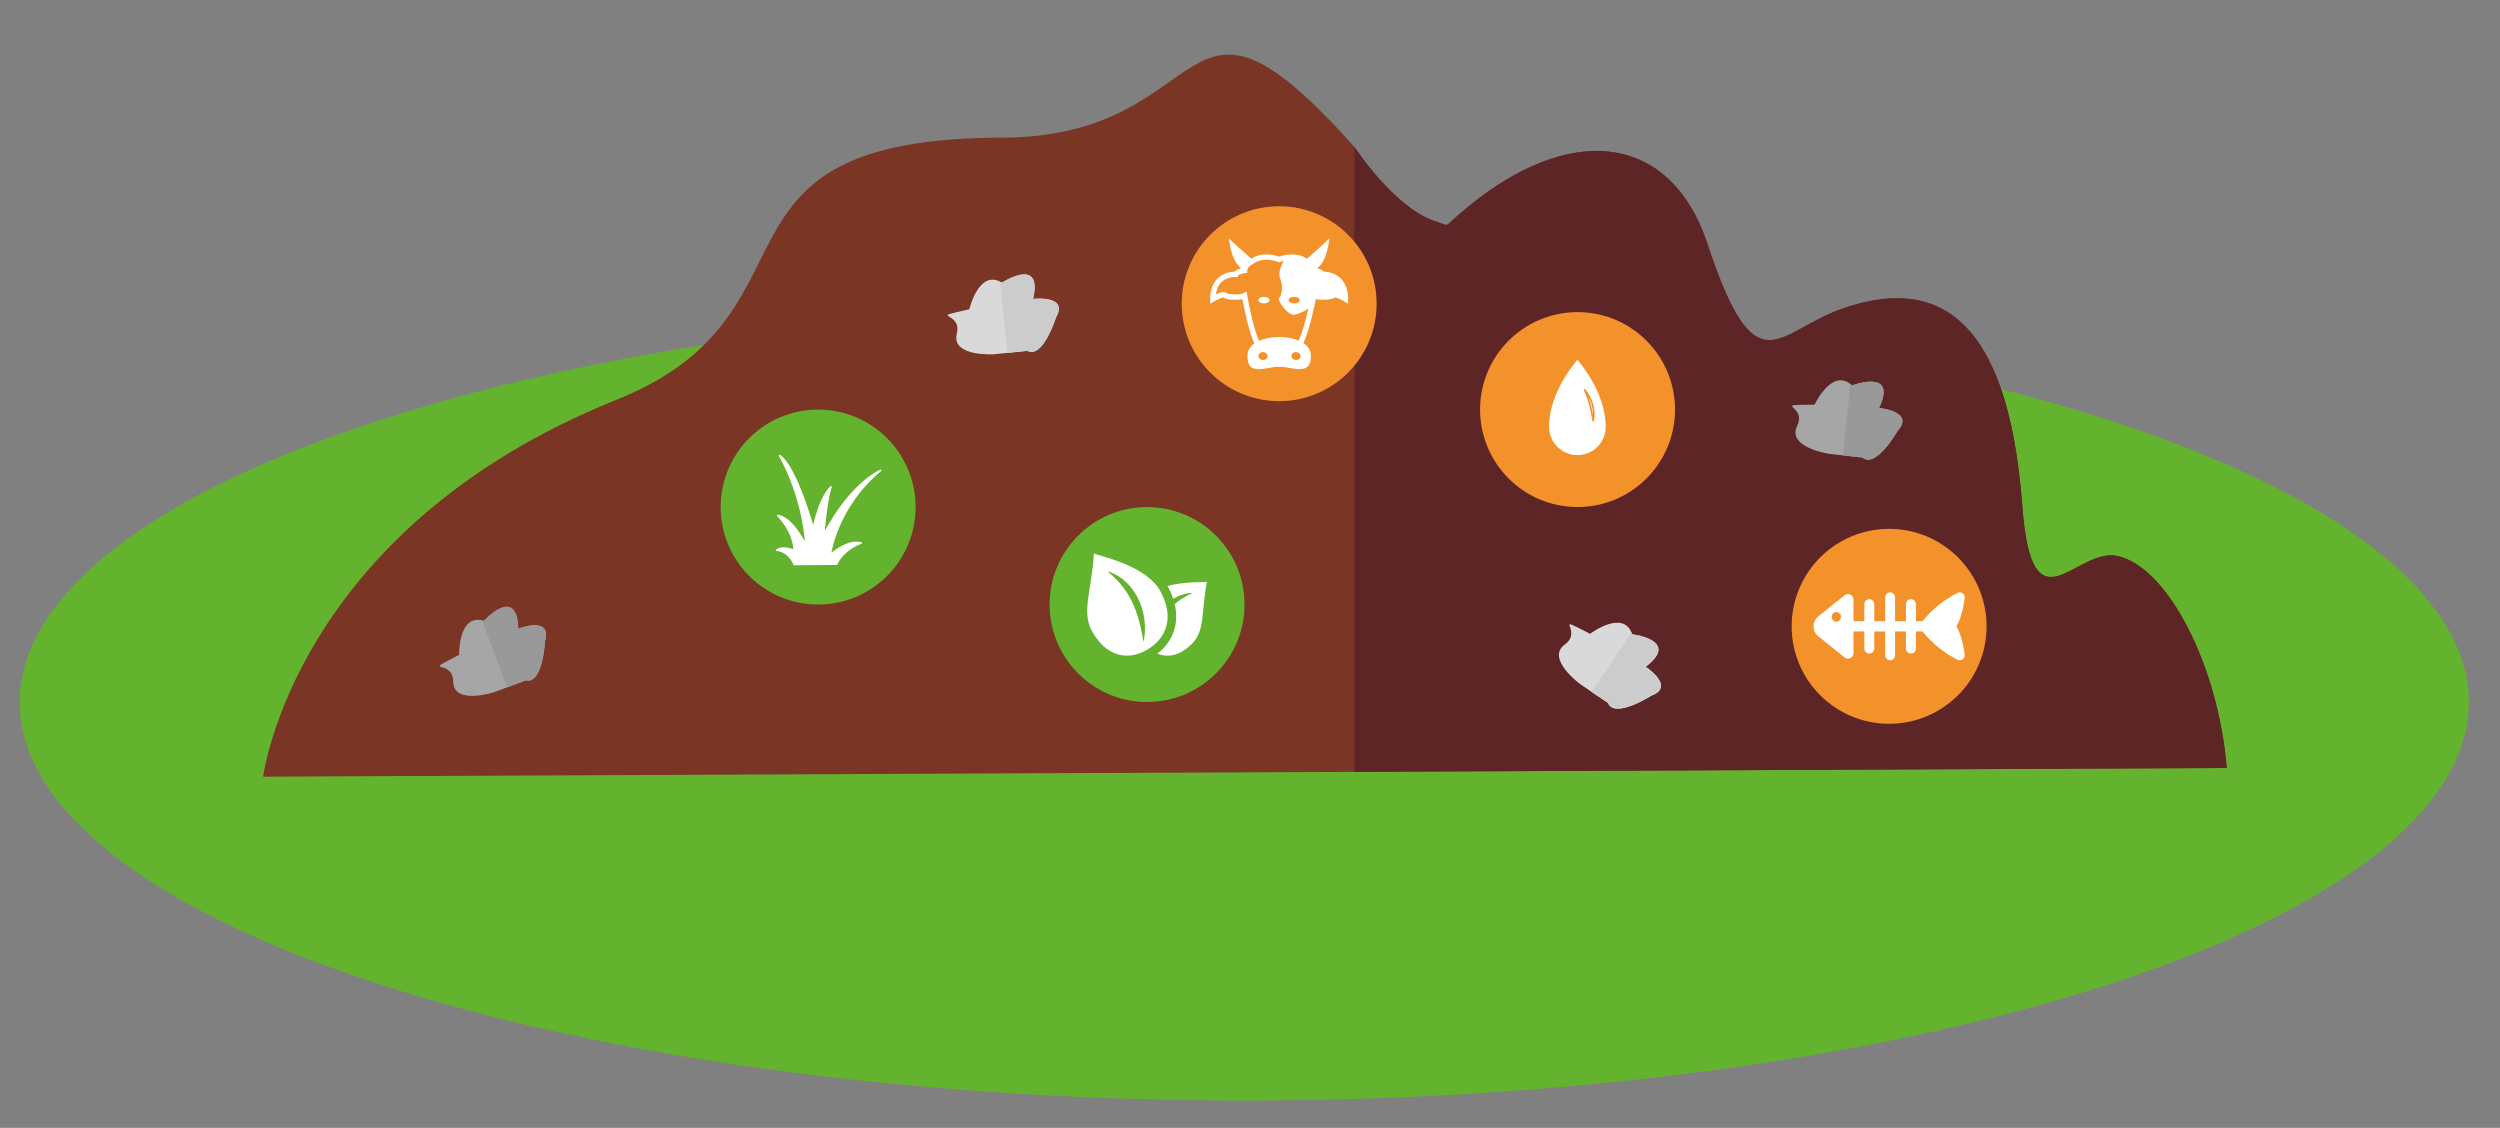 <?xml version="1.0" encoding="UTF-8" standalone="no"?>
<!DOCTYPE svg PUBLIC "-//W3C//DTD SVG 1.1//EN" "http://www.w3.org/Graphics/SVG/1.1/DTD/svg11.dtd">
<svg width="100%" height="100%" viewBox="0 0 1607 725" version="1.1" xmlns="http://www.w3.org/2000/svg" xmlns:xlink="http://www.w3.org/1999/xlink" xml:space="preserve" xmlns:serif="http://www.serif.com/" style="fill-rule:evenodd;clip-rule:evenodd;stroke-linecap:round;stroke-linejoin:round;stroke-miterlimit:1.5;">
    <rect x="0" y="0" width="1607" height="725" fill="#808080" stroke="none"/>
    <g transform="matrix(1,0,0,1,-499,-1760)">
        <g id="Artboard1" transform="matrix(1,0,0,1,0,1481.7)">
            <rect x="0" y="0" width="2598.43" height="1299.21" style="fill:none;"/>
            <g transform="matrix(2.54,0,0,2.588,-761.046,-959.539)">
                <ellipse cx="810.969" cy="652.728" rx="309.907" ry="98.927" style="fill:rgb(100,179,46);"/>
            </g>
            <g transform="matrix(1.869,0,0,1.869,176.921,163.059)">
                <g transform="matrix(1,0,0,1,-1.844,72.034)">
                    <path d="M264.683,256.744C264.683,256.744 275.302,171.659 386.314,127.07C460.695,97.194 410.538,37.268 518.77,36.958C594.037,36.743 577.85,-29.25 640,40.14C640,40.14 654.233,62.063 668.852,66.075C669.97,66.381 671.446,67.475 672.324,66.658C711.093,30.556 748.253,33.894 761.384,73.45C778.108,123.825 785.087,103.923 807.193,95.996C838.658,84.712 864.686,96.056 869.696,163.579C872.999,208.096 887.993,177.691 902.444,180.852C919.919,184.674 937.209,219.041 940.007,253.759L264.683,256.744Z" style="fill:rgb(122,53,37);"/>
                    <g transform="matrix(1,0,0,1,0,371.639)">
                        <path d="M640,-116.568L640,-331.513C640,-331.513 654.233,-309.589 668.852,-305.578C669.97,-305.271 671.446,-304.177 672.324,-304.994C711.093,-341.097 748.253,-337.758 761.384,-298.203C778.108,-247.827 785.087,-267.73 807.193,-275.657C838.658,-286.94 864.686,-275.597 869.696,-208.073C872.999,-163.556 887.993,-193.961 902.444,-190.8C919.919,-186.978 937.209,-152.612 940.007,-117.894L640,-116.568Z" style="fill:rgb(93,37,37);"/>
                    </g>
                </g>
                <g transform="matrix(0.628,-0.235,0.235,0.628,227.517,147.291)">
                    <g transform="matrix(1,0,0,1,-29.117,14.403)">
                        <path d="M99.67,234.242C99.67,234.242 106.609,213.939 117.711,222.366C117.711,222.366 140.091,210.851 132.74,232.311C132.74,232.311 151.43,232.079 143.399,243.047C143.399,243.047 134.522,263.684 127.015,258.469C127.015,258.469 128.264,258.589 109.695,258.469C109.695,258.469 87.826,257.575 91.981,246.021C96.136,234.468 76.782,236.965 99.67,234.242Z" style="fill:rgb(166,166,166);"/>
                    </g>
                    <g transform="matrix(1,0,0,1,-0.421,59.045)">
                        <path d="M88.139,177.113C88.428,177.297 88.72,177.5 89.015,177.724C89.015,177.724 111.395,166.209 104.044,187.669C104.044,187.669 122.733,187.437 114.703,198.405C114.703,198.405 105.834,219.022 98.33,213.835C98.35,213.83 98.319,213.827 98.319,213.827L98.33,213.835C98.242,213.854 97.17,213.905 88.139,213.866L88.139,177.113Z" style="fill:rgb(153,153,153);"/>
                    </g>
                </g>
                <g transform="matrix(0.667,-0.069,0.069,0.667,441.499,7.054)">
                    <g transform="matrix(1,0,0,1,-29.117,14.403)">
                        <path d="M99.67,234.242C99.67,234.242 106.609,213.939 117.711,222.366C117.711,222.366 140.091,210.851 132.74,232.311C132.74,232.311 151.43,232.079 143.399,243.047C143.399,243.047 134.522,263.684 127.015,258.469C127.015,258.469 128.264,258.589 109.695,258.469C109.695,258.469 87.826,257.575 91.981,246.021C96.136,234.468 76.782,236.965 99.67,234.242Z" style="fill:rgb(217,217,217);"/>
                    </g>
                    <g transform="matrix(1,0,0,1,-0.421,59.045)">
                        <path d="M88.139,177.113C88.428,177.297 88.72,177.5 89.015,177.724C89.015,177.724 111.395,166.209 104.044,187.669C104.044,187.669 122.733,187.437 114.703,198.405C114.703,198.405 105.834,219.022 98.33,213.835C98.35,213.83 98.319,213.827 98.319,213.827L98.33,213.835C98.242,213.854 97.17,213.905 88.139,213.866L88.139,177.113Z" style="fill:rgb(204,204,204);"/>
                    </g>
                </g>
                <g transform="matrix(0.655,-0.145,0.145,0.655,471.5,124.95)">
                    <g transform="matrix(1,0,0,1,-29.117,14.403)">
                        <path d="M99.67,234.242C99.67,234.242 106.609,213.939 117.711,222.366C117.711,222.366 140.091,210.851 132.74,232.311C132.74,232.311 151.43,232.079 143.399,243.047C143.399,243.047 134.522,263.684 127.015,258.469C127.015,258.469 128.264,258.589 109.695,258.469C109.695,258.469 87.826,257.575 91.981,246.021C96.136,234.468 76.782,236.965 99.67,234.242Z" style="fill:rgb(217,217,217);"/>
                    </g>
                    <g transform="matrix(1,0,0,1,-0.421,59.045)">
                        <path d="M88.139,177.113C88.428,177.297 88.72,177.5 89.015,177.724C89.015,177.724 111.395,166.209 104.044,187.669C104.044,187.669 122.733,187.437 114.703,198.405C114.703,198.405 105.834,219.022 98.33,213.835C98.35,213.83 98.319,213.827 98.319,213.827L98.33,213.835C98.242,213.854 97.17,213.905 88.139,213.866L88.139,177.113Z" style="fill:rgb(204,204,204);"/>
                    </g>
                </g>
                <g transform="matrix(0.667,0.073,-0.073,0.667,767.488,29.842)">
                    <g transform="matrix(1,0,0,1,-29.117,14.403)">
                        <path d="M99.67,234.242C99.67,234.242 106.609,213.939 117.711,222.366C117.711,222.366 140.091,210.851 132.74,232.311C132.74,232.311 151.43,232.079 143.399,243.047C143.399,243.047 134.522,263.684 127.015,258.469C127.015,258.469 128.264,258.589 109.695,258.469C109.695,258.469 87.826,257.575 91.981,246.021C96.136,234.468 76.782,236.965 99.67,234.242Z" style="fill:rgb(166,166,166);"/>
                    </g>
                    <g transform="matrix(1,0,0,1,-0.421,59.045)">
                        <path d="M88.139,177.113C88.428,177.297 88.72,177.5 89.015,177.724C89.015,177.724 111.395,166.209 104.044,187.669C104.044,187.669 122.733,187.437 114.703,198.405C114.703,198.405 105.834,219.022 98.33,213.835C98.35,213.83 98.319,213.827 98.319,213.827L98.33,213.835C98.242,213.854 97.17,213.905 88.139,213.866L88.139,177.113Z" style="fill:rgb(153,153,153);"/>
                    </g>
                </g>
                <g transform="matrix(0.556,0.375,-0.375,0.556,773.218,114.937)">
                    <g transform="matrix(1,0,0,1,-29.117,14.403)">
                        <path d="M99.67,234.242C99.67,234.242 106.609,213.939 117.711,222.366C117.711,222.366 140.091,210.851 132.74,232.311C132.74,232.311 151.43,232.079 143.399,243.047C143.399,243.047 134.522,263.684 127.015,258.469C127.015,258.469 128.264,258.589 109.695,258.469C109.695,258.469 87.826,257.575 91.981,246.021C96.136,234.468 76.782,236.965 99.67,234.242Z" style="fill:rgb(217,217,217);"/>
                    </g>
                    <g transform="matrix(1,0,0,1,-0.421,59.045)">
                        <path d="M88.139,177.113C88.428,177.297 88.72,177.5 89.015,177.724C89.015,177.724 111.395,166.209 104.044,187.669C104.044,187.669 122.733,187.437 114.703,198.405C114.703,198.405 105.834,219.022 98.33,213.835C98.35,213.83 98.319,213.827 98.319,213.827L98.33,213.835C98.242,213.854 97.17,213.905 88.139,213.866L88.139,177.113Z" style="fill:rgb(204,204,204);"/>
                    </g>
                </g>
            </g>
            <g transform="matrix(1.561,0,0,1.561,-54.692,-805.772)">
                <g transform="matrix(3.514,0,0,3.514,623.126,54.515)">
                    <path d="M144.989,266.934C151.297,266.934 156.41,261.82 156.41,255.513C156.41,249.205 151.297,244.092 144.989,244.092C138.682,244.092 133.568,249.205 133.568,255.513C133.568,261.82 138.682,266.934 144.989,266.934" style="fill:rgb(243,146,43);fill-rule:nonzero;"/>
                </g>
                <g transform="matrix(3.514,0,0,3.514,623.126,54.512)">
                    <path d="M152.881,255.514C153.359,254.66 153.673,253.578 153.839,252.211C153.86,252.04 153.81,251.868 153.7,251.739C153.589,251.609 153.43,251.533 153.263,251.533C153.175,251.533 153.09,251.554 153.009,251.595C151.472,252.369 150.118,253.449 148.984,254.804C148.957,254.838 148.931,254.873 148.907,254.91L148.127,254.91L148.127,252.928C148.127,252.595 147.866,252.324 147.544,252.324C147.223,252.324 146.961,252.595 146.961,252.928L146.961,254.91L145.689,254.91L145.689,252.138C145.689,251.804 145.427,251.533 145.106,251.533C144.784,251.533 144.523,251.804 144.523,252.138L144.523,254.91L143.25,254.91L143.25,252.928C143.25,252.595 142.989,252.324 142.667,252.324C142.346,252.324 142.084,252.595 142.084,252.928L142.084,254.91L140.812,254.91L140.812,252.399C140.812,252.03 140.521,251.73 140.165,251.73C140.022,251.73 139.886,251.779 139.771,251.871L136.684,254.353C136.335,254.633 136.135,255.056 136.135,255.514C136.135,255.971 136.335,256.394 136.684,256.675L139.771,259.157C139.886,259.249 140.022,259.298 140.165,259.298C140.521,259.298 140.812,258.997 140.812,258.629L140.812,256.117L142.084,256.117L142.084,258.099C142.084,258.432 142.346,258.703 142.667,258.703C142.989,258.703 143.25,258.432 143.25,258.099L143.25,256.117L144.523,256.117L144.523,258.89C144.523,259.223 144.784,259.494 145.106,259.494C145.427,259.494 145.689,259.223 145.689,258.89L145.689,256.117L146.961,256.117L146.961,258.099C146.961,258.432 147.223,258.703 147.544,258.703C147.866,258.703 148.127,258.432 148.127,258.099L148.127,256.117L148.907,256.117C148.931,256.154 148.957,256.19 148.984,256.223C150.118,257.578 151.472,258.658 153.009,259.433C153.09,259.473 153.175,259.494 153.263,259.494C153.43,259.494 153.589,259.419 153.7,259.288C153.81,259.159 153.86,258.988 153.839,258.817C153.673,257.45 153.359,256.367 152.881,255.514M138.806,254.969C138.507,254.969 138.263,254.717 138.263,254.407C138.263,254.097 138.507,253.844 138.806,253.844C139.106,253.844 139.349,254.097 139.349,254.407C139.349,254.717 139.106,254.969 138.806,254.969" style="fill:white;fill-rule:nonzero;"/>
                </g>
            </g>
            <g transform="matrix(1.561,0,0,1.561,-530.812,-523.042)">
                <g transform="matrix(3.514,0,0,3.514,623.126,-325.647)">
                    <path d="M144.83,321.022C151.138,321.022 156.251,315.909 156.251,309.602C156.251,303.294 151.138,298.181 144.83,298.181C138.523,298.181 133.41,303.294 133.41,309.602C133.41,315.909 138.523,321.022 144.83,321.022" style="fill:rgb(100,179,46);fill-rule:nonzero;"/>
                </g>
                <g transform="matrix(3.514,0,0,3.514,623.126,-323.584)">
                    <path d="M144.578,311.455C144.58,311.584 144.581,311.708 144.583,311.828C144.589,312.065 144.567,312.284 144.555,312.476C144.537,312.668 144.516,312.834 144.49,312.971C144.446,313.244 144.397,313.395 144.397,313.395C144.397,313.395 144.373,313.24 144.331,312.97C144.313,312.836 144.275,312.674 144.249,312.49C144.21,312.306 144.173,312.1 144.124,311.878C144.075,311.656 144.019,311.417 143.955,311.167C143.899,310.914 143.806,310.659 143.734,310.39C143.648,310.126 143.554,309.855 143.454,309.584C143.335,309.32 143.246,309.038 143.105,308.782L142.917,308.387C142.844,308.263 142.772,308.137 142.701,308.014C142.627,307.892 142.565,307.762 142.485,307.647C142.405,307.532 142.326,307.419 142.248,307.307C142.102,307.074 141.931,306.876 141.77,306.68C141.69,306.583 141.612,306.487 141.537,306.395C141.453,306.31 141.372,306.228 141.295,306.15C141.136,305.997 141.003,305.833 140.867,305.713C140.728,305.597 140.609,305.489 140.509,305.401C140.311,305.221 140.198,305.109 140.198,305.109C140.198,305.109 140.342,305.156 140.591,305.257C140.715,305.308 140.868,305.369 141.04,305.449C141.213,305.528 141.388,305.65 141.586,305.776C141.685,305.84 141.788,305.906 141.895,305.976C141.995,306.056 142.09,306.146 142.192,306.236C142.396,306.415 142.62,306.602 142.803,306.839C142.9,306.954 142.998,307.071 143.097,307.19C143.196,307.309 143.273,307.446 143.362,307.578C143.445,307.713 143.537,307.844 143.616,307.983L143.831,308.415C143.981,308.701 144.077,309.009 144.188,309.306C144.245,309.453 144.275,309.609 144.318,309.758C144.354,309.908 144.401,310.054 144.425,310.202C144.478,310.499 144.527,310.784 144.546,311.057C144.557,311.195 144.575,311.327 144.578,311.455M146.359,307.399C144.624,304.292 138.783,303.236 138.605,303.024C138.35,307.366 137.102,309.842 138.393,312.153C140.129,315.262 142.691,315.592 144.891,314.279C147.091,312.966 148.095,310.507 146.359,307.399M151.844,306.353C151.715,306.443 149.329,306.256 147.228,306.842C147.234,306.852 147.24,306.86 147.246,306.87C147.524,307.368 147.736,307.865 147.898,308.357C148.059,308.252 148.226,308.167 148.386,308.089C148.484,308.042 148.577,307.991 148.671,307.951C148.769,307.919 148.862,307.89 148.953,307.861C149.134,307.805 149.296,307.748 149.446,307.722C149.598,307.697 149.729,307.683 149.837,307.67C150.053,307.645 150.175,307.64 150.175,307.64C150.175,307.64 150.064,307.703 149.871,307.8C149.776,307.847 149.662,307.907 149.528,307.966C149.397,308.032 149.261,308.131 149.105,308.216C149.028,308.261 148.949,308.307 148.866,308.355C148.788,308.412 148.708,308.469 148.626,308.528C148.461,308.647 148.286,308.765 148.125,308.915C148.107,308.93 148.088,308.947 148.069,308.962C148.607,311.245 147.892,313.354 146.034,314.764C147.283,315.274 148.741,315.008 150.157,313.543C151.637,312.014 151.163,309.807 151.844,306.353" style="fill:white;fill-rule:nonzero;"/>
                </g>
            </g>
            <g transform="matrix(1.561,0,0,1.561,-742.256,-439.695)">
                <g transform="matrix(3.514,0,0,3.514,623.126,-512.694)">
                    <path d="M144.83,347.635C151.138,347.635 156.251,342.521 156.251,336.214C156.251,329.907 151.138,324.793 144.83,324.793C138.523,324.793 133.41,329.907 133.41,336.214C133.41,342.521 138.523,347.635 144.83,347.635" style="fill:rgb(100,179,46);fill-rule:nonzero;"/>
                </g>
                <g transform="matrix(0.148,0,0,0.13,1015.54,357.794)">
                    <path d="M721,2574L839,2573C839,2573 851,2531 907,2506C907,2506 876,2490 821,2543C821,2543 837.007,2394 961,2276C961,2276 879.907,2313 802.453,2480C802.453,2480 810,2371 823,2328C823,2328 794,2353 774,2459C774,2459 725,2261 680,2229C680,2229 743,2345.69 754,2514C754,2514 716,2424 675,2419C675,2419 719,2467 721,2530C721,2530 690,2512 672,2529C672,2529 704,2529 721,2574Z" style="fill:white;stroke:white;stroke-width:4.8px;"/>
                </g>
            </g>
            <g transform="matrix(1.561,0,0,1.561,-446.762,-865.682)">
                <g>
                    <g transform="matrix(3.514,0,0,3.514,623.126,-134.426)">
                        <path d="M144.989,293.816C151.297,293.816 156.41,288.702 156.41,282.395C156.41,276.087 151.297,270.974 144.989,270.974C138.682,270.974 133.568,276.087 133.568,282.395C133.568,288.702 138.682,293.816 144.989,293.816" style="fill:rgb(243,146,43);fill-rule:nonzero;"/>
                    </g>
                    <g transform="matrix(3.514,0,0,3.514,623.126,-131.038)">
                        <path d="M138.447,280.695C138.697,280.895 139.251,280.954 139.686,280.966C139.896,280.973 140.324,280.973 140.689,280.901C140.778,281.391 140.957,282.326 141.192,283.3C141.543,284.756 141.849,285.595 142.089,286.089C141.621,286.419 141.316,286.857 141.282,287.404C141.118,290.065 143.549,288.788 144.915,288.832L144.914,288.842C144.939,288.84 144.964,288.838 144.989,288.836C145.015,288.838 145.039,288.84 145.064,288.842L145.064,288.832C146.429,288.788 148.86,290.065 148.696,287.404C148.661,286.831 148.328,286.378 147.822,286.043C148.065,285.544 148.374,284.713 148.737,283.305C148.99,282.327 149.186,281.388 149.284,280.9C149.65,280.974 150.081,280.973 150.292,280.966C150.728,280.954 151.281,280.895 151.532,280.695C151.7,280.702 152.185,280.907 152.595,281.149L153.073,281.431L153.069,280.876C153.062,279.809 152.754,278.983 152.152,278.422C151.475,277.792 150.624,277.69 150.254,277.677C150.067,277.484 149.74,277.365 149.443,277.291C150.71,276.303 150.87,273.761 150.87,273.761C150.776,273.932 148.963,275.535 148.27,276.144C148.217,276.12 148.173,276.103 148.142,276.092C146.96,275.334 145.44,275.761 144.989,275.915C144.537,275.76 143.007,275.331 141.824,276.1C141.799,276.112 141.762,276.129 141.717,276.151C141.031,275.548 139.202,273.933 139.109,273.761C139.109,273.761 139.269,276.302 140.536,277.291C140.238,277.364 139.912,277.484 139.724,277.677C139.354,277.69 138.504,277.792 137.827,278.422C137.225,278.983 136.916,279.809 136.909,280.876L136.906,281.431L137.383,281.149C137.793,280.907 138.279,280.702 138.447,280.695M138.25,278.887C138.921,278.258 139.86,278.305 139.869,278.305L140.122,278.322L140.184,278.102C140.274,278.017 140.645,277.896 140.985,277.842L141.247,277.8L141.25,277.535C141.256,277.121 141.88,276.76 142.098,276.666L142.125,276.655L142.149,276.639C143.212,275.93 144.709,276.477 144.876,276.542L144.989,276.586L145.103,276.542C145.151,276.524 145.308,276.465 145.534,276.409C145.244,276.909 144.825,277.814 145.101,278.479C145.501,279.447 145.275,280.48 144.989,280.749C144.703,281.018 146.031,282.84 146.752,282.726C147.32,282.636 147.911,282.341 148.414,281.976C148.096,283.373 147.673,284.907 147.269,285.75C145.931,285.184 143.948,285.195 142.635,285.782C142.083,284.621 141.518,282.073 141.246,280.442L141.173,280.007L140.786,280.217C140.666,280.283 140.296,280.349 139.77,280.34C139.274,280.331 138.931,280.259 138.847,280.21C138.581,279.943 138.102,280.104 137.713,280.276C137.665,280.296 137.619,280.318 137.574,280.339C137.657,279.718 137.884,279.231 138.25,278.887M147.41,281.012C147.41,281.225 147.116,281.397 146.752,281.397C146.389,281.397 146.094,281.225 146.094,281.012C146.094,280.798 146.389,280.626 146.752,280.626C147.116,280.626 147.41,280.798 147.41,281.012M143.628,287.6C143.613,287.856 143.36,288.05 143.065,288.032C142.769,288.014 142.542,287.791 142.557,287.535C142.573,287.278 142.825,287.085 143.121,287.103C143.417,287.12 143.644,287.343 143.628,287.6M147.5,287.6C147.484,287.856 147.232,288.05 146.936,288.032C146.64,288.014 146.413,287.791 146.429,287.535C146.444,287.278 146.696,287.085 146.992,287.103C147.288,287.12 147.515,287.343 147.5,287.6" style="fill:white;fill-rule:nonzero;"/>
                    </g>
                </g>
                <g transform="matrix(3.514,0,0,3.514,623.126,-137.374)">
                    <path d="M143.209,283.2C143.572,283.2 143.867,283.027 143.867,282.814C143.867,282.601 143.572,282.429 143.209,282.429C142.845,282.429 142.551,282.601 142.551,282.814C142.551,283.027 142.845,283.2 143.209,283.2" style="fill:white;fill-rule:nonzero;"/>
                </g>
            </g>
            <g transform="matrix(1.561,0,0,1.561,-254.965,-1092.58)">
                <g transform="matrix(3.514,0,0,3.514,623.126,243.453)">
                    <path d="M144.989,240.052C151.297,240.052 156.41,234.939 156.41,228.632C156.41,222.324 151.297,217.211 144.989,217.211C138.682,217.211 133.568,222.324 133.568,228.632C133.568,234.939 138.682,240.052 144.989,240.052" style="fill:rgb(243,146,43);fill-rule:nonzero;"/>
                </g>
                <g transform="matrix(1.064,0,0,1.064,720.121,112.681)">
                    <g transform="matrix(0.877,0,0,0.737,123.21,-973.419)">
                        <path d="M301.5,2486C301.5,2486 289,2502.38 289,2521.13C289,2529.34 294.601,2536 301.5,2536C308.399,2536 314,2529.34 314,2521.13C314,2502.38 301.5,2486 301.5,2486Z" style="fill:white;"/>
                    </g>
                    <g transform="matrix(0.865,-0.499,0.443,0.767,-1033.58,-800.703)">
                        <path d="M394.767,2451.14C394.767,2451.14 397.492,2443.83 397.854,2437.52C397.854,2437.52 399.416,2445.05 394.767,2451.14Z" style="fill:white;stroke:rgb(243,146,43);stroke-width:0.66px;"/>
                    </g>
                </g>
            </g>
        </g>
    </g>
</svg>
